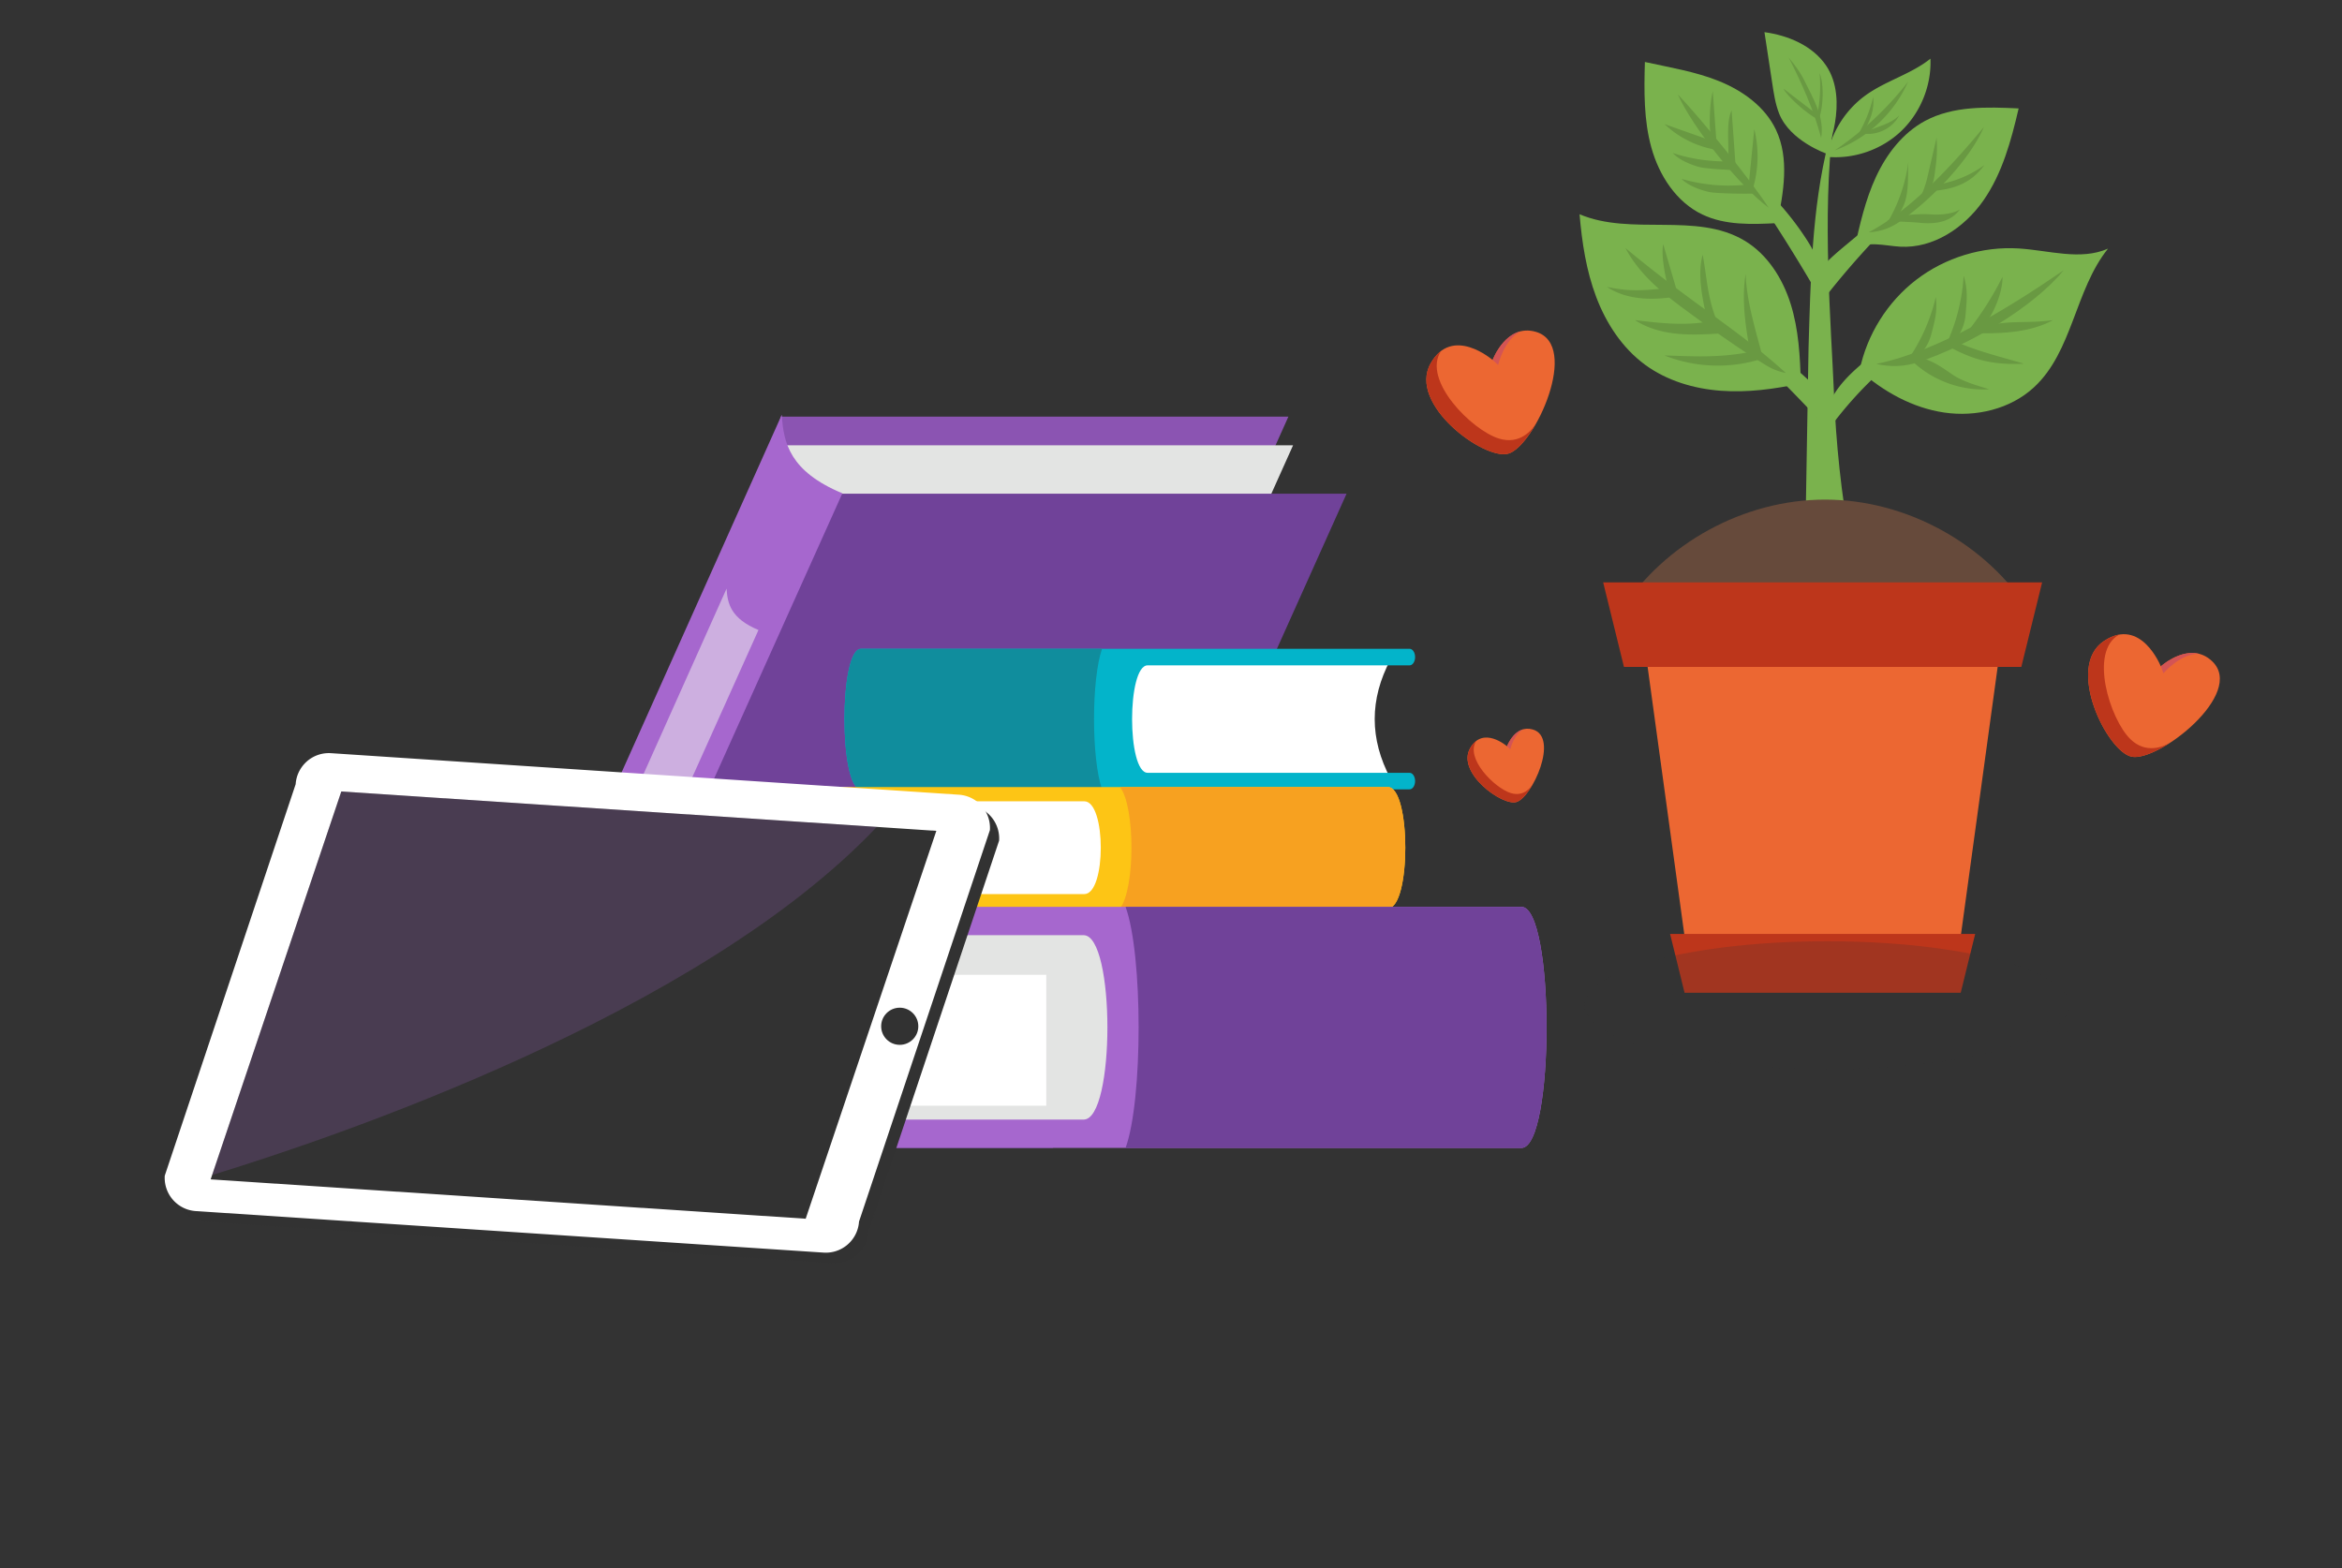 <svg xmlns="http://www.w3.org/2000/svg" width="347.504" height="232.71"><rect width="100%" height="100%" fill="#333333" stroke="none"/><style>.B{fill:#7ab24d}.C{fill:#699942}.D{fill:#323232}.E{fill:#ec6732}.F{fill:#bd361b}.G{fill:#d35454}.H{fill:#a667ce}</style><path fill-opacity=".1" d="M295.802 206.13c-30.79 7.5-64.61-5.43-95.3-10.37-40.31-6.49-71.77 28.76-111.23 36.18-21.48 4.04-96.15-5.99-88.76-74.62 1.32-12.24 11.45-15.02 12.81-27.57.93-8.65-5.98-20.71-4.87-27.03 2.67-15.16 16.57-16.83 24.03-19.28 11.02-3.62 22.17-5.91 33.39-7.22l2.17-10.14-10 2.2 16.6-24.23 4.59 6.7 4.12-19.16-17.52 3.65L98.872 0l33.04 35.24-17.27-3.65 7.79 38.49 7.28-10.61 12.72 18.57 43.98 4.96c48.58 4.69 95.24 7.63 143.75 21.97 45.45 13.44-10.05 95.24-34.36 101.16z" class="D"/><g class="B"><path d="M267.85 81.114c1.135-.132 5.665-.077 6.799 0-1.48-7.732-2.226-15.563-2.52-22.588-.425-10.208-1.797-26.524-.125-39.93l-.725 2.615c-2.446 9.696-2.625 20.386-2.929 30.38l-.5 29.523z"/><path d="M273.814 36.428c-1.583 1.318-3.203 2.712-4.398 4.363.293 1.497.431 2.983.49 4.475a126.243 126.243 0 0 1 18.313-19.274c-5.235 2.806-9.841 6.635-14.405 10.436zm-3.061 28.104c-.341-2.07.283-4.215 1.376-6.005s2.63-3.267 4.232-4.619c3.801-3.205 8.281-5.901 13.229-6.368a56.578 56.578 0 0 0-18.837 16.992z"/><path d="M270.658 63.065c.347-2.412.859-3.572-.869-5.29s-7.323-6.743-9.558-7.714-2.793-.067-4.812-1.431c5.472 4.079 10.541 9.485 15.239 14.435zm-13.592-39.086a245.454 245.454 0 0 1 12.397 19.223c.669-1.231.692-2.733.332-4.085s-1.081-2.581-1.846-3.752a43.251 43.251 0 0 0-10.883-11.386zm19.746-9.831c2.992-2.165 6.743-3.134 9.627-5.441.164 3.994-1.473 8.029-4.375 10.778s-7.019 4.167-10.999 3.788c.659-3.625 2.762-6.967 5.747-9.125z"/></g><g class="C"><path d="M283.109 12.137c-2.052 4.674-6.077 8.444-10.874 10.183a47.31 47.31 0 0 0 10.874-10.183z"/><path d="M278.564 18.885c1.163-.425 2.366-.877 3.24-1.755-1.02 1.984-3.46 3.124-5.636 2.634l2.396-.879zm-.621-4.506c-.55 2.324-1.199 3.655-2.101 5.38.811-.356.716-.171 1.113-.96.515-1.019 1.195-2.53.988-4.42z"/></g><path d="M270.975 22.79s3.477-7.884-.011-13.048c-1.997-2.955-5.621-4.489-9.157-4.969l1.13 7.41c.242 1.585.464 3.194 1.055 4.684 1.612 4.06 6.983 5.923 6.983 5.923z" class="B"/><g class="C"><path d="M265.38 8.488c1.939 3.816 3.762 7.842 4.838 11.985.537-3.051-1.143-5.777-2.507-8.559-.923-1.88-2.331-3.312-2.331-3.426z"/><path d="M269.992 10.844c.679 1.675.544 5.014-.071 6.712-.123.34-.289-.422-.289-.422a22.24 22.24 0 0 0 .36-6.29z"/><path d="m269.707 17.056-5.078-3.903c.544 1.13 3.341 3.648 5.052 4.535l.026-.632z"/></g><path d="M281.948 36.608c4.907.281 9.526-2.812 12.338-6.841s4.124-8.893 5.24-13.678c-4.73-.223-9.728-.388-13.896 1.856-3.303 1.78-5.71 4.918-7.284 8.323s-2.401 7.099-3.216 10.761c1.896-1.362 4.491-.555 6.818-.421z" class="B"/><g class="C"><path d="M286.711 27.593a6.927 6.927 0 0 1-.244.751c3.35-.187 5.988-1.121 7.968-3.842-2.612 1.873-4.929 2.548-7.724 3.091zm-1.909 5.462c-1.111-.119-4.703-.248-4.808-.211.815-.866 4.387-1.175 6.588-1.02 1.266.089 3.218-.066 4.224-.748-1.053 1.462-2.855 2.314-6.004 1.979z"/><path d="M279.955 33.208c1.601-.648 2.556-2.345 2.904-4.037s.211-3.44.306-5.164a23.896 23.896 0 0 1-3.21 9.201zm5.952-6.57c-.207.808-.751 2.369-1.174 3.064 1.363-.738 2.045-1.849 2.308-3.711.235-1.675.475-3.125.306-5.561l-1.44 6.208z"/></g><path d="M252.582 31.827c3.406 1.633 7.362 1.475 11.135 1.284.927-4.607 1.814-9.594-.196-13.842-1.622-3.43-4.931-5.808-8.449-7.23s-7.302-2.022-11.005-2.842c-.121 4.273-.179 8.621.971 12.737s3.687 8.044 7.544 9.893z" class="B"/><g class="C"><path d="M259.56 26.571c-.06.605-.058 1.345.462 1.659a16.98 16.98 0 0 0 .278-9.079l-.74 7.42zm-.638.851a25.094 25.094 0 0 1-9.418-.879c1.087 1.1 2.953 1.682 3.999 1.931s5.296.312 7.011.243l-.039-.148a6.146 6.146 0 0 1-1.553-1.147zm-2.315-3.476c-2.845.057-5.701-.341-8.402-1.239 1.046 1.139 2.888 1.791 3.926 2.077.79.218 3.434.398 5.41.469a5.495 5.495 0 0 1-.934-1.307z"/><path d="M262.427 30.821c-2.543-3.955-9.808-12.962-13.473-16.816 2.127 4.829 9.098 13.587 13.473 16.816z"/><path d="M256.937 16.392c-.729 1.432-.479 4.307-.479 5.922 0 2.076.798 2.821 1.132 3.175l-.653-9.097zm-2.22 5.133-.576-7.99c-.378 1.548-.444 3.212-.449 4.826a8.187 8.187 0 0 0 .354 2.443c.372.23.382.414.671.721z"/><path d="m254.722 21.55-.061-.079.046.11c-.032-.073-.076-.139-.119-.206-.071-.106-.119-.221-.181-.331l-7.416-2.623c2.228 2.132 5.157 3.505 8.216 3.892a6.363 6.363 0 0 1-.485-.763zm39.651-2.703c-2.062 4.789-7.75 10.811-12.684 14.169a8.566 8.566 0 0 1-4.388 1.453l-.021.001c6.387-3.362 12.485-10.067 17.093-15.623z"/></g><path d="M299.537 36.87c4.464.275 9.156 1.829 13.251.026-4.925 6.12-5.239 15.306-11.028 20.615-3.498 3.208-8.569 4.397-13.266 3.712s-9.023-3.095-12.571-6.247c1.079-5.301 4.127-10.176 8.421-13.468s9.793-4.97 15.193-4.638z" class="B"/><g class="C"><path d="M306.194 40.113c-4.416 5.425-13.963 11.112-21.561 13.636-2 .664-4.14.74-6.193.267l-.03-.006c9.477-1.997 19.8-8.416 27.784-13.897z"/><path d="M291.904 49.274a46.606 46.606 0 0 0 5.227-8.196c.033 1.772-.763 3.993-1.624 5.542s-1.849 2.393-3.603 2.654zm-8.845 4.17c1.824-.29 3.061-2.08 3.513-3.87s.946-3.27.66-5.495a27.196 27.196 0 0 1-4.173 9.365zm5.681-2.229c1.814-.616 2.765-2.662 2.916-4.571s.394-3.508-.289-5.732a28.238 28.238 0 0 1-2.627 10.303zm15.878-3.703c-3.814.502-6.258.018-9.284.745-.296.071-.605.157-.828.367s-.811.588-.62.828c3.498.04 7.465-.178 10.732-1.94z"/><path d="M289.388 50.328a6.069 6.069 0 0 1-.647.892c3.618 1.94 6.366 3.006 11.555 2.753-4.021-1.203-7.328-1.94-10.908-3.645zm-5.024 2.666c-.248-.029-.56-.002-.65.228-.083.217.1.439.271.596 2.994 2.74 7.121 4.2 11.171 3.951-1.563-.509-3.814-1.065-5.46-2.194s-3.35-2.352-5.332-2.581z"/></g><path d="M244.103 54.134c3.226 2.363 7.212 3.549 11.197 3.85s7.994-.243 11.904-1.082c-.103-3.968-.316-7.986-1.5-11.774s-3.445-7.378-6.851-9.418c-7.165-4.291-16.793-.652-24.48-3.916.355 4.176.988 8.367 2.473 12.286s3.876 7.576 7.257 10.054z" class="B"/><g class="C"><path d="M249.719 45.727c3.388 2.506 8.498 6.192 12.486 8.572a8.433 8.433 0 0 0 2.763 1.048l.015.003c-7.235-6.567-13.461-9.949-23.801-18.542 1.92 3.681 5.2 6.448 8.537 8.919z"/><path d="M261.544 53.019c-1.011-3.954-2.406-8.293-2.519-12.374-.659 3.924.003 7.93.7 11.851.357.058 1.497.416 1.819.523zm-8.902-15.222c-.692 2.501-.309 5.403.653 9.67.672.399 1.564.459 1.564.459-1.543-3.803-1.51-6.277-2.217-10.129zm-5.856-1.562c-.409 2.107.659 6.203.769 6.5.36.971.432.247 1.343.714l-2.112-7.214zm.628 6.531c-3.26.281-5.398.601-8.997-.202 2.871 1.918 6.597 2.029 10.006 1.487.044-.006.087-.033.131-.044a5.957 5.957 0 0 1-1.14-1.241z"/><path d="M252.431 47.879c-3.262.408-6.566.018-9.831-.373 1.845 1.209 4.039 1.8 6.232 2.018s4.407.087 6.607-.045c.226-.65-.319-1.356-.967-1.58s-1.359-.104-2.041-.02zm8.526 5.506c.227-.067.476-.156.587-.367.144-.28-.052-.642-.332-.787s-.62-.183-.931-.118c-5.143 1.068-8.984.748-13.317.638a21.571 21.571 0 0 0 13.993.634z"/></g><path fill="#664a3b" d="M240.479 90.7c6.497-10.119 18.339-16.577 30.365-16.561s23.849 6.509 30.318 16.645c-8.559 6.423-19.498 9.312-30.195 8.955s-21.148-3.819-30.488-9.039z"/><path d="M272.74 88.951h-29.641l7.601 55.422h39.485l7.599-55.422z" class="E"/><path d="M290.93 147.319h-40.977l-2.146-8.722h45.269zm8.992-48.351h-58.96l-3.087-12.55h65.135z" class="F"/><path d="M221.475 53.425s2.028-5.466 6.423-4.178c6.643 1.948-.17 16.912-4.081 18.068-3.545 1.049-14.948-7.283-11.555-13.362 3.211-5.755 9.213-.528 9.213-.528z" class="E"/><path d="M212.262 53.953c.469-.842.999-1.444 1.562-1.866-2.886 4.298 4.586 11.784 8.606 13.001 3.093.937 4.865-1.238 5.52-2.295-1.315 2.342-2.874 4.15-4.134 4.522-3.544 1.049-14.947-7.283-11.554-13.362z" class="F"/><path d="M221.475 53.425s1.338-3.607 4.196-4.27c-2.502 1.202-3.379 5-3.379 5l-.817-.73z" class="G"/><path d="M320.62 98.888s4.317-3.919 7.625-.752c5 4.788-7.937 14.935-11.942 14.16-3.63-.701-9.916-13.347-4.105-17.181 5.501-3.631 8.422 3.773 8.422 3.773z" class="E"/><path d="M312.198 95.115c.804-.532 1.552-.821 2.246-.938-4.541 2.487-1.354 12.572 1.654 15.503 2.314 2.255 4.889 1.141 5.957.505-2.246 1.474-4.462 2.361-5.752 2.111-3.629-.701-9.915-13.347-4.105-17.181z" class="F"/><path d="M320.62 98.888s2.849-2.586 5.691-1.859c-2.774-.085-5.301 2.883-5.301 2.883l-.39-1.024z" class="G"/><path d="M223.611 110.745s1.208-3.257 3.826-2.489c3.958 1.16-.101 10.076-2.432 10.765-2.112.625-8.905-4.339-6.884-7.961 1.914-3.429 5.49-.315 5.49-.315z" class="E"/><path d="M218.122 111.06c.279-.502.595-.86.931-1.112-1.72 2.561 2.732 7.02 5.127 7.745 1.843.558 2.898-.738 3.289-1.367-.784 1.395-1.712 2.473-2.463 2.694-2.112.626-8.905-4.338-6.884-7.96z" class="F"/><path d="M223.611 110.745s.797-2.149 2.5-2.544c-1.49.716-2.013 2.979-2.013 2.979l-.487-.435z" class="G"/><ellipse cx="271.099" cy="149.18" fill-opacity=".2" class="D" rx="36" ry="9.5"/><path fill="#8b54b2" d="M191.173 61.829h-75.33l-11.5 50.179 43.251 46.912z"/><path fill="#e3e4e3" d="M191.865 66.083h-75.33l-39.031 87.709 70.781 9.382z"/><path fill="#704299" d="M199.803 73.262h-75.33l-43.58 97.092h75.33z"/><path d="M124.991 73.206c-7.794-3.243-8.745-7.468-8.989-11.666L72.41 158.891c.628 4.88 3.197 8.905 8.859 11.565l43.722-97.25z" class="H"/><path fill="#fff" d="M166.89 97.917h39.412c-3.099 5.861-3.099 11.722 0 17.583H166.89V97.917z"/><path fill="#03b4ca" d="M155.474 96.282h53.682c.45 0 .815.549.815 1.227s-.365 1.227-.815 1.227h-38.869c-3.08 0-3.08 15.947 0 15.947h38.869c.45 0 .815.549.815 1.227 0 .677-.365 1.227-.815 1.227h-81.407c-3.262 0-3.262-20.854 0-20.854h27.725z"/><path fill="#fff" d="M164.485 118.206h-41.731c3.281 5.06 3.281 10.121 0 15.181h41.731v-15.181z"/><path fill="#108d9d" d="M163.52 96.282h-35.771c-3.262 0-3.262 20.854 0 20.854h35.771c-1.587-4.608-1.587-16.246 0-20.854z"/><path fill="#cdafe0" d="M112.542 93.491c-4.104-1.708-4.605-3.932-4.733-6.142l-22.953 51.26c.331 2.57 1.683 4.689 4.665 6.09l23.021-51.208z"/><path fill="#fdc515" d="M176.573 116.794h-56.84c-.477 0-.863.474-.863 1.059s.386 1.059.863 1.059h41.155c3.262 0 3.262 13.769 0 13.769h-41.155c-.477 0-.863.474-.863 1.059s.386 1.059.863 1.059h86.195c3.454 0 3.454-18.005 0-18.005h-29.355z"/><path fill="#f7a120" d="M205.928 116.794h-39.743c2.266 2.928 2.266 15.078 0 18.005h39.743c3.454 0 3.454-18.005 0-18.005z"/><path fill="#fff" d="M165.977 137.378h-60.181c4.732 10.057 4.732 20.113 0 30.169h60.181v-30.169z"/><path fill="#e3e4e3" d="M105.796 137.378c1.141 2.425 2 4.849 2.591 7.274h46.857v19.43h-48.012l-1.436 3.466h60.181v-30.169h-60.181z"/><path d="M183.408 134.571h-81.971c-.688 0-1.245.942-1.245 2.105 0 1.162.557 2.105 1.245 2.105h59.351c4.704 0 4.704 27.363 0 27.363h-59.351c-.688 0-1.245.943-1.245 2.105s.557 2.105 1.245 2.105h124.305c4.981 0 4.981-35.782 0-35.782h-42.334z" class="H"/><path fill="#704299" d="M225.743 134.571h-58.731c2.581 7.137 2.581 28.645 0 35.782h58.731c4.98.001 4.98-35.782 0-35.782z"/><path d="m123.573 187.445-93.158-6.163a4.938 4.938 0 0 1-4.601-5.252l19.422-58.098a4.938 4.938 0 0 1 5.252-4.601l93.158 6.163a4.938 4.938 0 0 1 4.601 5.252l-19.422 58.098a4.936 4.936 0 0 1-5.252 4.601z" class="D"/><path fill="#fff" d="m122.207 185.885-93.158-6.163a4.938 4.938 0 0 1-4.601-5.252l19.422-58.098a4.938 4.938 0 0 1 5.253-4.601l93.158 6.163a4.938 4.938 0 0 1 4.601 5.252l-19.422 58.098a4.939 4.939 0 0 1-5.253 4.601z"/><g class="D"><path d="m119.547 180.857-88.29-5.841 19.385-57.558 88.291 5.841z"/><circle cx="133.502" cy="152.296" r="2.756"/></g><path fill-opacity=".2" d="M31.475 174.368c17.665-5.399 72.206-23.749 98.622-51.653l-79.454-5.256-19.168 56.909z" class="H"/></svg>